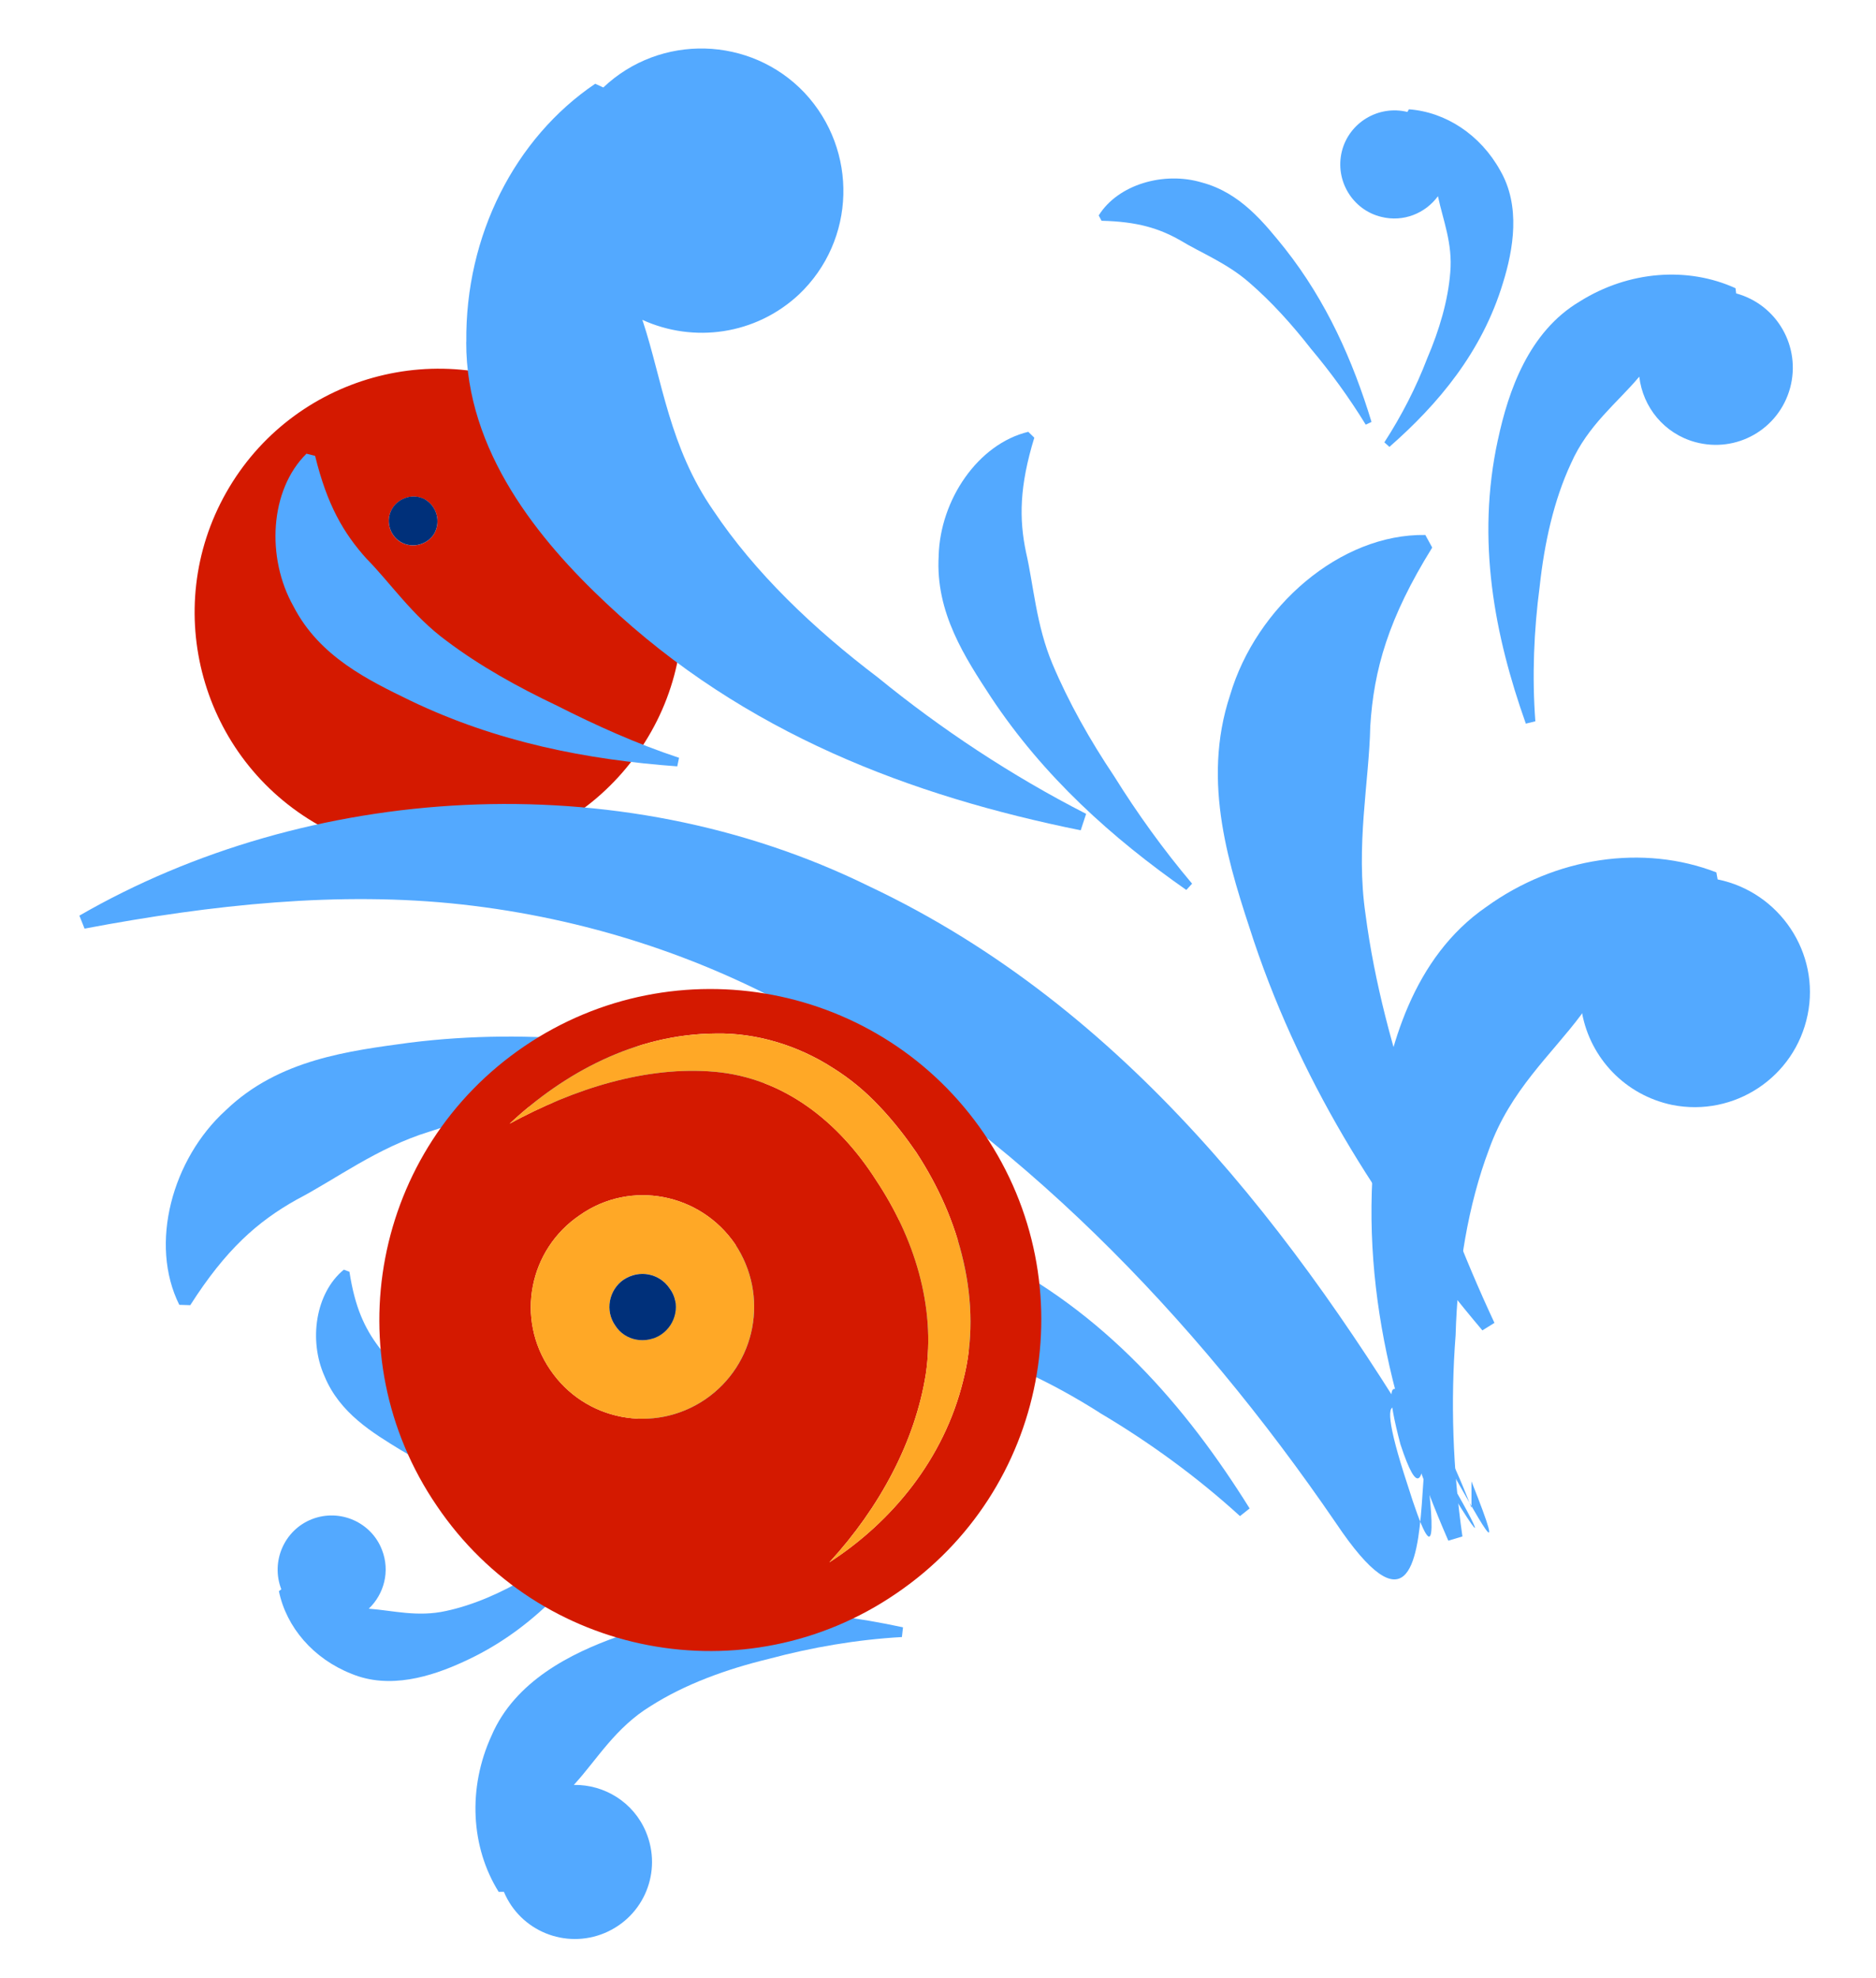 <?xml version="1.0" encoding="UTF-8"?> <svg xmlns="http://www.w3.org/2000/svg" width="111" height="117" viewBox="0 0 111 117" fill="none"> <path d="M33.055 23.684C39.96 27.581 42.43 36.389 38.52 43.294C34.577 50.264 25.786 52.701 18.865 48.808C11.894 44.865 9.473 36.041 13.383 29.136C17.297 22.214 26.111 19.744 33.055 23.687V23.684ZM23.71 32.062C24.415 32.475 25.327 32.206 25.707 31.54C26.078 30.845 25.852 29.956 25.153 29.546C24.448 29.165 23.562 29.451 23.188 30.117C22.808 30.782 23.037 31.668 23.71 32.065V32.062Z" fill="#D41900"></path> <path d="M25.153 29.542C25.852 29.956 26.078 30.841 25.707 31.537C25.327 32.203 24.415 32.472 23.71 32.058C23.037 31.662 22.808 30.776 23.188 30.11C23.562 29.444 24.448 29.159 25.153 29.539V29.542Z" fill="#00307A"></path> <path d="M23.721 85.771C22.059 84.752 20.101 83.59 19.199 81.395C18.25 79.268 18.667 76.474 20.343 75.098L20.676 75.223C21 77.322 21.568 78.552 22.43 79.691C23.314 80.791 24.115 82.254 25.445 83.425C26.733 84.571 28.216 85.596 29.788 86.523C31.337 87.514 32.973 88.4 34.666 89.157L34.549 89.517C30.833 88.897 27.144 87.812 23.72 85.77L23.721 85.771Z" fill="#53A9FF"></path> <path d="M36.558 96.797C42.305 94.732 48.049 95.099 53.429 96.252L53.365 96.827C50.693 96.977 48.019 97.44 45.487 98.119C42.962 98.731 40.529 99.619 38.514 100.9C36.408 102.181 35.33 104.066 33.994 105.528C33.975 105.538 33.972 105.556 33.957 105.573C35.765 105.549 37.483 106.593 38.22 108.354C39.198 110.694 38.113 113.351 35.781 114.332C33.451 115.307 30.782 114.211 29.815 111.897L29.505 111.899C27.861 109.268 27.658 105.765 29.085 102.656C30.466 99.436 33.783 97.782 36.56 96.798L36.558 96.797Z" fill="#53A9FF"></path> <path d="M16.645 94.004C16.006 92.353 16.824 90.49 18.462 89.853C20.119 89.212 21.978 90.042 22.601 91.672C23.092 92.927 22.729 94.281 21.821 95.149C21.821 95.149 21.839 95.158 21.849 95.153C23.236 95.256 24.706 95.659 26.385 95.286C28.011 94.941 29.669 94.209 31.244 93.275C32.851 92.407 34.408 91.336 35.845 90.113L36.151 90.375C34.008 93.579 31.294 96.543 27.401 98.3C25.522 99.163 23.042 99.94 20.787 98.997C18.543 98.11 16.944 96.253 16.502 94.114L16.645 94.004Z" fill="#53A9FF"></path> <path d="M87.065 89.182C81.547 74.985 87.416 102.553 79.046 90.085C70.581 77.713 60.005 66.896 47.606 60.011C41.422 56.516 34.56 54.304 27.337 53.498C20.094 52.695 12.583 53.497 5.003 54.925L4.697 54.158C18.155 46.39 36.44 45.043 51.452 52.435C66.642 59.611 76.807 73.121 84.768 86.437C92.817 99.959 78.443 73.062 83.268 87.78C86.989 99.662 82.026 72.755 84.315 84.993C84.255 87.675 83.912 88.623 82.86 85.422C79.706 73.438 91.611 99.078 87.065 87.619L87.065 89.182Z" fill="#53A9FF"></path> <path d="M84.335 31.643L84.742 32.387C82.145 36.565 81.28 39.622 81.076 42.966C81.012 46.215 80.2 50.034 80.797 54.087C81.321 58.099 82.414 62.172 83.783 66.186C85.04 70.262 86.585 74.306 88.424 78.245L87.71 78.689C82.038 71.974 77.159 64.491 74.189 55.662C72.771 51.352 71.054 46.314 72.787 41.099C74.331 35.894 79.298 31.56 84.333 31.643L84.335 31.643Z" fill="#53A9FF"></path> <path d="M18.643 26.958C19.354 29.869 20.326 31.532 21.684 33.043C23.084 34.454 24.392 36.417 26.424 37.907C28.393 39.391 30.625 40.631 32.947 41.735C35.266 42.909 37.669 43.992 40.178 44.822L40.072 45.328C34.715 44.938 29.392 43.893 24.292 41.445C21.811 40.239 18.898 38.848 17.361 35.857C15.741 32.985 15.957 28.978 18.133 26.835L18.644 26.963L18.643 26.958Z" fill="#53A9FF"></path> <path d="M55.539 32.87C55.631 29.557 57.866 26.26 60.841 25.541L61.198 25.889C60.318 28.76 60.292 30.689 60.71 32.676C61.159 34.621 61.305 36.97 62.274 39.275C63.232 41.548 64.493 43.779 65.924 45.915C67.287 48.103 68.84 50.261 70.534 52.267L70.192 52.639C65.811 49.575 61.756 45.944 58.635 41.237C57.12 38.919 55.336 36.233 55.541 32.871L55.539 32.87Z" fill="#53A9FF"></path> <path d="M25.411 66.933C22.313 67.882 19.868 69.752 17.546 70.958C15.244 72.251 13.371 73.888 11.258 77.198L10.608 77.177C8.814 73.582 10.186 68.551 13.353 65.675C16.5 62.642 20.694 62.156 24.243 61.671C31.57 60.759 38.569 61.669 45.326 63.409L45.235 64.07C41.809 64.095 38.391 64.382 35.05 64.895C31.736 65.302 28.445 65.916 25.411 66.933Z" fill="#53A9FF"></path> <path d="M101.554 51.601L101.629 52.015C105.294 52.761 107.708 56.362 106.954 60.027C106.199 63.718 102.617 66.084 98.941 65.354C96.154 64.772 94.105 62.585 93.609 59.923C93.599 59.953 93.577 59.972 93.562 60.009C91.808 62.366 89.354 64.486 88.109 67.967C86.858 71.278 86.236 75.116 86.126 78.977C85.822 82.885 85.959 86.902 86.529 90.877L85.695 91.128C82.419 83.615 80.219 75.321 81.535 66.324C82.148 61.954 83.604 56.635 87.936 53.644C92.04 50.678 97.238 49.928 101.557 51.6L101.554 51.601Z" fill="#53A9FF"></path> <path d="M27.591 20.225C27.521 13.924 30.476 8.158 35.217 4.954L35.697 5.174C39.07 1.979 44.419 2.123 47.609 5.494C50.786 8.894 50.651 14.211 47.273 17.416C44.702 19.816 41.035 20.3 38.013 18.92C38.024 18.955 38.014 18.992 38.042 19.02C39.182 22.48 39.61 26.458 42.208 30.196C44.658 33.865 48.123 37.178 51.944 40.072C55.666 43.111 59.845 45.879 64.264 48.137L63.944 49.111C53.988 47.094 44.066 43.419 35.868 35.678C31.91 31.97 27.562 26.696 27.586 20.228L27.591 20.225Z" fill="#53A9FF"></path> <path d="M65.055 83.552C62.221 81.759 59.209 80.31 56.223 79.594C53.144 78.794 50.417 79.489 47.86 79.585C47.843 79.57 47.819 79.592 47.8 79.598C49.42 81.239 50.028 83.761 49.076 86.049C47.778 89.03 44.312 90.435 41.321 89.166C38.319 87.891 36.943 84.419 38.213 81.42L37.937 81.185C38.873 77.26 41.951 73.924 46.115 72.444C50.347 70.828 54.845 72.401 58.25 74.096C65.348 77.563 70.179 83.197 73.939 89.221L73.369 89.674C70.805 87.337 67.97 85.28 65.052 83.556L65.055 83.552Z" fill="#53A9FF"></path> <path d="M25.846 89.067C31.911 98.037 44.102 100.344 53.012 94.262C61.975 88.192 64.302 76.013 58.236 67.064C52.154 58.13 39.987 55.811 31.029 61.881C22.087 67.951 19.74 80.13 25.846 89.067ZM41.721 82.776C38.701 84.818 34.599 84.046 32.55 81.01C30.496 77.997 31.285 73.911 34.316 71.867C37.317 69.766 41.422 70.574 43.487 73.574C45.525 76.623 44.752 80.708 41.721 82.776ZM42.366 61.13C44.774 61.085 47.227 61.845 49.259 63.151C50.299 63.796 51.227 64.571 52.035 65.436C52.883 66.323 53.622 67.294 54.217 68.159C55.532 70.179 56.474 72.281 57.01 74.624C57.545 76.957 57.581 79.391 56.988 81.665C55.85 86.305 52.764 90.023 49.07 92.411C52.047 89.167 54.148 85.253 54.779 81.273C55.379 77.232 54.081 73.17 51.834 69.799C49.608 66.314 46.352 63.751 42.292 63.392C38.276 63.033 33.994 64.372 30.154 66.464C33.355 63.473 37.582 61.154 42.366 61.13Z" fill="#D41900"></path> <path d="M34.314 71.867C31.285 73.911 30.494 77.997 32.547 81.01C34.596 84.046 38.699 84.821 41.718 82.776C44.748 80.708 45.522 76.623 43.485 73.574C41.419 70.574 37.315 69.766 34.314 71.867ZM39.117 78.932C38.223 79.532 36.987 79.312 36.411 78.411C35.78 77.522 36.028 76.288 36.901 75.685C37.819 75.073 39.024 75.305 39.631 76.216C40.277 77.082 40.011 78.33 39.117 78.93V78.932Z" fill="#FFA826"></path> <path d="M36.901 75.688C36.028 76.288 35.779 77.524 36.411 78.413C36.987 79.315 38.223 79.532 39.117 78.935C40.011 78.335 40.277 77.087 39.631 76.221C39.024 75.308 37.819 75.078 36.901 75.69V75.688Z" fill="#00307A"></path> <path d="M42.29 63.394C46.347 63.753 49.603 66.316 51.831 69.802C54.076 73.173 55.374 77.234 54.777 81.275C54.146 85.258 52.047 89.172 49.068 92.414C52.761 90.023 55.85 86.308 56.986 81.667C57.581 79.393 57.545 76.957 57.007 74.626C56.472 72.283 55.53 70.182 54.215 68.162C53.62 67.296 52.881 66.325 52.032 65.438C51.224 64.573 50.297 63.798 49.257 63.153C47.224 61.847 44.771 61.087 42.364 61.133C37.58 61.154 33.353 63.475 30.152 66.466C33.989 64.377 38.273 63.038 42.29 63.394Z" fill="#FFA826"></path> <path d="M76.03 14.706C74.804 13.191 73.397 11.4 71.104 10.792C68.871 10.126 66.155 10.903 65.009 12.743L65.175 13.058C67.299 13.106 68.592 13.51 69.834 14.216C71.039 14.95 72.594 15.554 73.927 16.721C75.231 17.849 76.44 19.186 77.563 20.625C78.747 22.032 79.839 23.538 80.809 25.119L81.15 24.956C80.053 21.352 78.498 17.835 76.028 14.705L76.03 14.706Z" fill="#53A9FF"></path> <path d="M88.63 26.002C87.329 31.969 88.439 37.616 90.281 42.801L90.844 42.663C90.645 39.993 90.757 37.282 91.101 34.684C91.38 32.1 91.944 29.573 92.953 27.409C93.949 25.154 95.677 23.84 96.954 22.325C96.962 22.305 96.979 22.3 96.994 22.283C97.205 24.079 98.463 25.647 100.305 26.149C102.752 26.814 105.246 25.393 105.916 22.954C106.58 20.516 105.147 18.013 102.726 17.355L102.688 17.047C99.865 15.759 96.366 16.012 93.469 17.832C90.456 19.619 89.246 23.123 88.632 26.004L88.63 26.002Z" fill="#53A9FF"></path> <path d="M83.273 6.621C81.553 6.202 79.813 7.255 79.393 8.962C78.973 10.688 80.037 12.424 81.735 12.829C83.043 13.153 84.338 12.617 85.081 11.605C85.081 11.605 85.092 11.621 85.088 11.632C85.371 12.993 85.962 14.399 85.81 16.111C85.68 17.769 85.169 19.507 84.448 21.191C83.796 22.897 82.936 24.58 81.91 26.163L82.209 26.433C85.108 23.892 87.694 20.816 88.93 16.728C89.542 14.752 89.99 12.193 88.762 10.079C87.591 7.969 85.542 6.625 83.363 6.465L83.273 6.621Z" fill="#53A9FF"></path> </svg> 